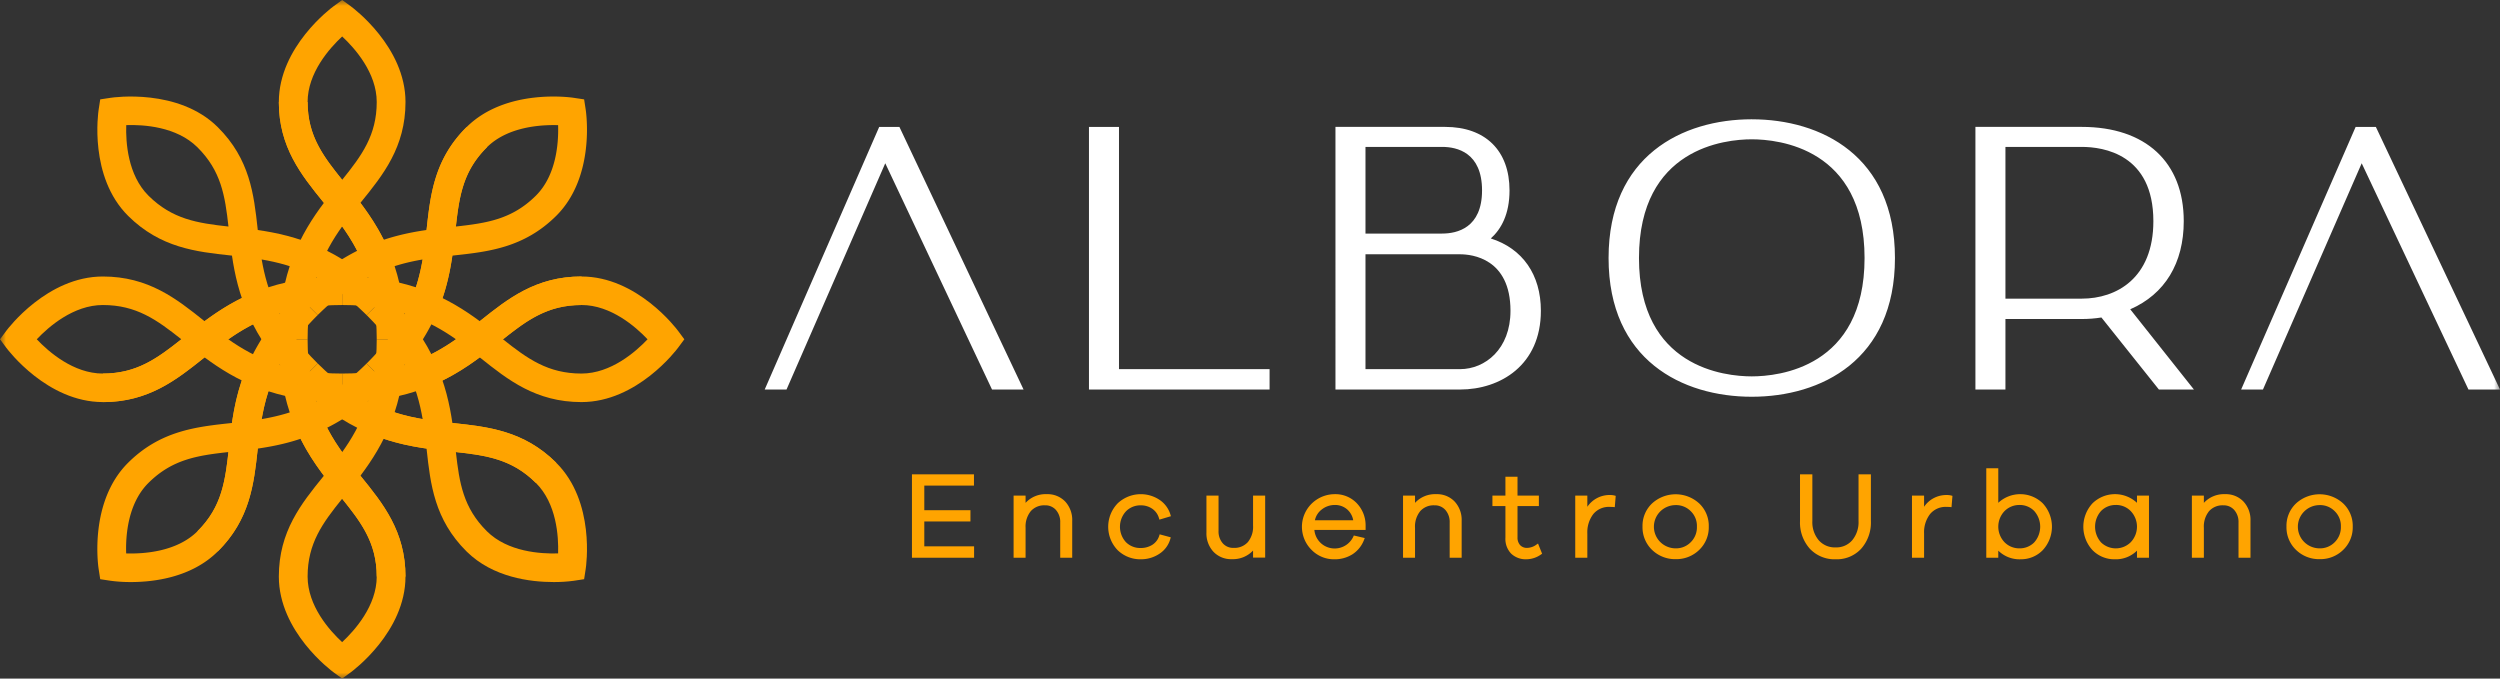 <svg xmlns="http://www.w3.org/2000/svg" width="210" height="57" fill="none"><rect width="100%" height="100%" fill="#333333" stroke="none"/><g clip-path="url(#a)"><mask id="b" width="210" height="58" x="0" y="0" maskUnits="userSpaceOnUse" style="mask-type:luminance"><path fill="#fff" d="M210 0H0v57h210V0Z"/></mask><g mask="url(#b)"><path fill="#FFA400" d="M34.062 28.5h-2.417c0-4.527-1.308-7.245-2.903-9.481-1.595 2.236-2.903 4.954-2.903 9.481h-2.416c0-5.598 1.874-8.92 3.786-11.461l-.063-.076c-1.83-2.26-3.724-4.598-3.724-8.395 0-4.638 4.417-7.91 4.605-8.047L28.743 0l.715.521c.188.138 4.604 3.41 4.604 8.047 0 3.798-1.894 6.135-3.724 8.395l-.063.076c1.912 2.54 3.787 5.863 3.787 11.461Zm-5.32-25.437c-1.055.982-2.903 3.053-2.903 5.505 0 2.793 1.259 4.5 2.903 6.537 1.644-2.038 2.903-3.744 2.903-6.537 0-2.452-1.847-4.522-2.903-5.505Z"/></g><mask id="c" width="210" height="58" x="0" y="0" maskUnits="userSpaceOnUse" style="mask-type:luminance"><path fill="#fff" d="M210 0H0v57h210V0Z"/></mask><g fill="#FFA400" mask="url(#c)"><path d="M30.401 21.902c-.866-1.99-2.08-3.49-3.255-4.94-1.83-2.26-3.724-4.596-3.724-8.394h2.417c0 2.954 1.409 4.693 3.192 6.894 1.216 1.501 2.594 3.202 3.59 5.491l-2.22.95ZM28.741 57l-.716-.521c-.187-.137-4.603-3.409-4.603-8.047 0-3.797 1.894-6.134 3.724-8.395l.062-.076c-1.91-2.54-3.786-5.863-3.786-11.46h2.417c0 4.526 1.308 7.244 2.903 9.48 1.594-2.236 2.903-4.954 2.903-9.48h2.416c0 5.597-1.875 8.92-3.785 11.46l.061.076c1.831 2.26 3.724 4.598 3.724 8.395 0 4.638-4.416 7.91-4.604 8.047L28.74 57Zm0-15.105c-1.643 2.038-2.902 3.744-2.902 6.537 0 2.468 1.845 4.53 2.9 5.508 1.055-.982 2.906-3.054 2.906-5.508 0-2.793-1.26-4.5-2.903-6.537Z"/></g><mask id="d" width="210" height="58" x="0" y="0" maskUnits="userSpaceOnUse" style="mask-type:luminance"><path fill="#fff" d="M210 0H0v57h210V0Z"/></mask><g fill="#FFA400" mask="url(#d)"><path d="M34.061 48.432h-2.416c0-2.954-1.409-4.693-3.192-6.894-1.215-1.5-2.594-3.202-3.59-5.491l2.22-.949c.866 1.99 2.08 3.49 3.254 4.94 1.831 2.26 3.724 4.597 3.724 8.394ZM48.843 33.775c-3.83 0-6.187-1.878-8.466-3.693l-.077-.061c-2.562 1.895-5.913 3.754-11.558 3.754v-2.397c4.565 0 7.306-1.297 9.562-2.878-2.256-1.581-4.997-2.879-9.562-2.879v-2.396c5.645 0 8.996 1.86 11.558 3.754l.077-.06c2.28-1.817 4.636-3.694 8.466-3.694 4.677 0 7.976 4.38 8.115 4.566l.526.71-.526.71c-.139.186-3.438 4.564-8.115 4.564ZM42.25 28.5c2.055 1.63 3.776 2.878 6.593 2.878 2.472 0 4.56-1.83 5.552-2.877-.99-1.047-3.08-2.88-5.552-2.88-2.817 0-4.538 1.249-6.593 2.88Z"/></g><mask id="e" width="210" height="58" x="0" y="0" maskUnits="userSpaceOnUse" style="mask-type:luminance"><path fill="#fff" d="M210 0H0v57h210V0Z"/></mask><g fill="#FFA400" mask="url(#e)"><path d="m36.352 32.346-.956-2.2c2.007-.86 3.519-2.064 4.98-3.228 2.28-1.815 4.637-3.692 8.467-3.692v2.396c-2.98 0-4.733 1.396-6.953 3.165-1.513 1.205-3.229 2.572-5.538 3.559ZM28.742 33.775c-5.645 0-8.996-1.86-11.559-3.754l-.076.061c-2.28 1.815-4.636 3.693-8.467 3.693-4.676 0-7.976-4.38-8.114-4.566L0 28.5l.526-.71c.138-.185 3.438-4.564 8.114-4.564 3.83 0 6.188 1.877 8.467 3.693l.076.061c2.563-1.894 5.914-3.754 11.559-3.754v2.396c-4.566 0-7.306 1.298-9.562 2.88 2.256 1.58 4.997 2.877 9.562 2.877v2.397ZM3.089 28.5c.99 1.046 3.079 2.878 5.551 2.878 2.817 0 4.538-1.248 6.594-2.878-2.056-1.63-3.777-2.878-6.594-2.878-2.472 0-4.56 1.831-5.551 2.878Z"/></g><mask id="f" width="210" height="58" x="0" y="0" maskUnits="userSpaceOnUse" style="mask-type:luminance"><path fill="#fff" d="M210 0H0v57h210V0Z"/></mask><g fill="#FFA400" mask="url(#f)"><path d="M8.64 33.775v-2.396c2.98 0 4.733-1.397 6.953-3.165 1.514-1.205 3.23-2.572 5.538-3.56l.957 2.2c-2.008.86-3.52 2.063-4.982 3.228-2.279 1.816-4.636 3.693-8.465 3.693ZM32.503 32.23l-1.709-1.694c3.228-3.201 4.241-6.04 4.709-8.74-2.723.463-5.586 1.468-8.814 4.669L24.98 24.77c3.992-3.958 7.687-4.993 10.85-5.45l.011-.097c.317-2.882.645-5.861 3.353-8.547 3.307-3.28 8.763-2.496 8.993-2.46l.879.132.134.87c.034.229.823 5.638-2.483 8.918-2.708 2.685-5.714 3.01-8.62 3.325l-.098.01c-.46 3.136-1.504 6.8-5.496 10.759Zm13.989-21.723c-1.515 0-3.987.275-5.59 1.863-1.991 1.975-2.318 4.065-2.609 6.658 2.616-.288 4.723-.612 6.715-2.587 1.748-1.733 1.919-4.492 1.873-5.928a13.06 13.06 0 0 0-.39-.006Z"/></g><mask id="g" width="210" height="58" x="0" y="0" maskUnits="userSpaceOnUse" style="mask-type:luminance"><path fill="#fff" d="M210 0H0v57h210V0Z"/></mask><g fill="#FFA400" mask="url(#g)"><path d="m36.866 25.883-2.246-.885c.807-2.015 1.018-3.926 1.22-5.774.318-2.882.646-5.862 3.354-8.548l1.709 1.695c-2.107 2.089-2.35 4.306-2.66 7.112-.21 1.914-.449 4.083-1.377 6.4ZM10.991 48.892a12.23 12.23 0 0 1-1.696-.107l-.877-.133-.134-.87c-.036-.229-.824-5.638 2.483-8.917 2.708-2.686 5.713-3.011 8.62-3.325l.098-.01c.46-3.137 1.503-6.801 5.495-10.76l1.709 1.695c-3.228 3.2-4.24 6.04-4.709 8.74 2.723-.464 5.587-1.468 8.814-4.67l1.71 1.695c-3.993 3.959-7.688 4.993-10.85 5.45l-.012.097c-.316 2.882-.645 5.862-3.352 8.547-2.206 2.188-5.37 2.568-7.299 2.568m-.392-2.405c1.446.045 4.232-.122 5.982-1.857 1.991-1.975 2.318-4.065 2.609-6.658-2.616.288-4.723.612-6.714 2.587-1.76 1.745-1.926 4.497-1.877 5.928Z"/></g><mask id="h" width="210" height="58" x="0" y="0" maskUnits="userSpaceOnUse" style="mask-type:luminance"><path fill="#fff" d="M210 0H0v57h210V0Z"/></mask><g fill="#FFA400" mask="url(#h)"><path d="M18.29 46.324 16.58 44.63c2.107-2.09 2.35-4.306 2.66-7.113.21-1.914.449-4.083 1.377-6.4l2.246.885c-.808 2.015-1.018 3.926-1.221 5.775-.317 2.881-.645 5.862-3.353 8.547ZM46.494 48.892c-1.93 0-5.093-.38-7.3-2.568-2.708-2.685-3.036-5.665-3.353-8.547l-.01-.097c-3.163-.457-6.859-1.492-10.85-5.45l1.708-1.695c3.229 3.201 6.091 4.206 8.814 4.67-.468-2.7-1.48-5.54-4.708-8.74l1.708-1.695C36.495 28.73 37.54 32.393 38 35.53l.099.01c2.906.315 5.91.64 8.62 3.326 3.306 3.279 2.516 8.689 2.481 8.917l-.134.87-.878.134c-.561.075-1.127.11-1.693.106Zm-8.2-10.92c.29 2.593.617 4.683 2.609 6.657 1.748 1.734 4.53 1.903 5.978 1.858.046-1.434-.124-4.194-1.873-5.928-1.991-1.975-4.099-2.3-6.714-2.587Z"/></g><mask id="i" width="210" height="58" x="0" y="0" maskUnits="userSpaceOnUse" style="mask-type:luminance"><path fill="#fff" d="M210 0H0v57h210V0Z"/></mask><g fill="#FFA400" mask="url(#i)"><path d="M45.008 40.559c-2.107-2.09-4.342-2.33-7.173-2.637-1.93-.209-4.118-.446-6.454-1.366l.892-2.227c2.032.8 3.96 1.009 5.824 1.21 2.907.315 5.911.64 8.62 3.326l-1.709 1.694ZM24.98 32.23c-3.991-3.958-5.035-7.622-5.495-10.759l-.099-.01c-2.906-.315-5.911-.64-8.62-3.325-3.307-3.28-2.517-8.69-2.481-8.919l.134-.87.878-.133c.23-.035 5.685-.817 8.992 2.462 2.708 2.685 3.037 5.666 3.353 8.547l.011.098c3.162.456 6.858 1.491 10.85 5.45l-1.709 1.694c-3.228-3.201-6.09-4.205-8.814-4.67.468 2.7 1.48 5.54 4.709 8.74L24.98 32.23ZM10.604 10.51c-.046 1.433.123 4.196 1.872 5.931 1.992 1.975 4.1 2.3 6.715 2.588-.29-2.594-.617-4.684-2.609-6.658-1.76-1.745-4.535-1.91-5.978-1.861Z"/></g><mask id="j" width="210" height="58" x="0" y="0" maskUnits="userSpaceOnUse" style="mask-type:luminance"><path fill="#fff" d="M210 0H0v57h210V0Z"/></mask><g mask="url(#j)"><path fill="#fff" d="M75.55 10.66h-1.697l-9.618 22.06h1.833l8.294-19.005L83.33 32.72h2.649L75.55 10.66ZM93.995 10.66h-2.522v22.06h15.172v-1.711h-12.65v-20.35ZM125.228 20.03c.863-.775 1.572-2.024 1.572-4.035 0-3.342-2.023-5.336-5.411-5.336h-9.21V32.72h10.465c3.38 0 6.79-2.044 6.79-6.612 0-3.045-1.544-5.232-4.206-6.078Zm-4.085-.41h-6.442v-7.28h6.442c1.251 0 3.349.475 3.349 3.655 0 3.153-2.098 3.624-3.349 3.624Zm-6.442 1.74h7.943c.994 0 4.237.343 4.237 4.748 0 3.217-2.131 4.9-4.237 4.9h-7.943v-9.647ZM147.148 10.02c-5.814 0-12.028 3.063-12.028 11.654 0 8.592 6.214 11.653 12.028 11.653 5.815 0 12.028-3.061 12.028-11.653s-6.213-11.653-12.028-11.653Zm0 21.596c-2.222 0-9.474-.717-9.474-9.942 0-9.252 7.252-9.972 9.474-9.972 2.223 0 9.475.72 9.475 9.972 0 9.225-7.252 9.942-9.475 9.942ZM183.435 18.576c0-4.957-3.202-7.917-8.566-7.917h-8.934v22.06h2.522v-5.922h6.412c.552.001 1.104-.042 1.65-.128l4.827 6.05h2.942l-5.348-6.739c2.907-1.27 4.495-3.869 4.495-7.404Zm-14.978-6.236h6.412c1.808 0 6.014.608 6.014 6.236 0 4.8-3.107 6.51-6.014 6.51h-6.412V12.34ZM199.572 10.66h-1.698l-9.618 22.06h1.833l8.294-19.005 8.968 19.005H210l-10.428-22.06Z"/><path fill="#FFA400" d="M81.708 46.733h-4.987v-6.777h4.977v.718h-4.172v2.297h3.876v.717h-3.876v2.317h4.182v.728Z"/><path fill="#FFA400" d="M81.824 46.848h-5.22v-7.006h5.21v.948h-4.172v2.066h3.876v.948h-3.876v2.086h4.182v.958Zm-4.988-.23h4.756v-.498H77.41v-2.546h3.876v-.489H77.41V40.56h4.172v-.489h-4.746v6.547ZM89.394 42.212c.382.42.582.972.556 1.537v2.984h-.775v-2.842c.019-.41-.12-.813-.388-1.127a1.293 1.293 0 0 0-1.01-.43 1.628 1.628 0 0 0-1.275.525 2.142 2.142 0 0 0-.469 1.477v2.397h-.775v-4.986h.775v.83a2.13 2.13 0 0 1 .821-.727 2.151 2.151 0 0 1 1.076-.224 1.928 1.928 0 0 1 1.464.586Z"/><path fill="#FFA400" d="M90.066 46.848h-1.007V43.89a1.517 1.517 0 0 0-.358-1.05 1.17 1.17 0 0 0-.923-.393 1.506 1.506 0 0 0-1.189.487 2.044 2.044 0 0 0-.44 1.4v2.513h-1.007v-5.216h1.007v.609a2.28 2.28 0 0 1 1.782-.73 2.05 2.05 0 0 1 1.548.622c.4.442.612 1.022.587 1.616v3.099Zm-.776-.23h.544V43.75a2.042 2.042 0 0 0-.524-1.458 1.79 1.79 0 0 0-1.38-.55 2.027 2.027 0 0 0-1.022.21 2.006 2.006 0 0 0-.779.69l-.211.313V41.86h-.544v4.757h.544v-2.282a2.262 2.262 0 0 1 .498-1.553 1.734 1.734 0 0 1 1.362-.564 1.416 1.416 0 0 1 1.095.468c.287.335.436.765.417 1.204v2.727ZM96.86 45.858c.305-.194.528-.49.629-.834l.713.192a2.07 2.07 0 0 1-.867 1.198c-.444.301-.971.458-1.51.45a2.602 2.602 0 0 1-1.856-.728 2.718 2.718 0 0 1 0-3.777 2.718 2.718 0 0 1 3.356-.284c.432.286.746.715.887 1.21l-.744.222a1.537 1.537 0 0 0-.612-.865 1.77 1.77 0 0 0-1.03-.308 1.817 1.817 0 0 0-1.327.536 2.032 2.032 0 0 0-.005 2.75 1.817 1.817 0 0 0 1.332.527c.366.006.726-.095 1.035-.289Z"/><path fill="#FFA400" d="M95.826 46.98a2.726 2.726 0 0 1-1.937-.76 2.832 2.832 0 0 1-.8-1.972c0-.735.286-1.442.8-1.972a2.836 2.836 0 0 1 3.502-.295c.453.3.783.75.933 1.27l.032.11-.966.289-.033-.111a1.43 1.43 0 0 0-.567-.803 1.669 1.669 0 0 0-.964-.288 1.69 1.69 0 0 0-1.244.503 1.918 1.918 0 0 0-.006 2.588 1.69 1.69 0 0 0 1.25.493c.344.005.682-.089.973-.27.28-.18.486-.455.58-.773l.032-.105.933.251-.03.11a2.192 2.192 0 0 1-.913 1.264 2.755 2.755 0 0 1-1.575.47Zm0-5.24a2.49 2.49 0 0 0-1.776.701 2.604 2.604 0 0 0 0 3.612 2.481 2.481 0 0 0 1.776.697 2.525 2.525 0 0 0 1.444-.43c.371-.244.648-.605.788-1.024l-.496-.133c-.119.326-.343.605-.638.792-.329.206-.71.312-1.098.306a1.95 1.95 0 0 1-1.413-.559 2.145 2.145 0 0 1 .005-2.914 1.923 1.923 0 0 1 1.408-.57c.391-.005.774.11 1.096.33.29.199.508.485.621.816l.523-.156a2.058 2.058 0 0 0-.806-1.038 2.507 2.507 0 0 0-1.434-.43ZM106.159 46.723h-.786v-.81a2.156 2.156 0 0 1-1.897.94 1.925 1.925 0 0 1-1.463-.585 2.143 2.143 0 0 1-.557-1.537v-2.984h.786v2.842c-.02.409.117.81.382 1.123a1.283 1.283 0 0 0 1.005.424 1.635 1.635 0 0 0 1.275-.52c.336-.416.503-.94.469-1.472v-2.397h.786v4.976Z"/><path fill="#FFA400" d="M103.476 46.97a2.045 2.045 0 0 1-1.548-.623 2.264 2.264 0 0 1-.587-1.617v-3.098h1.017v2.957c-.019.38.107.754.353 1.046a1.155 1.155 0 0 0 .918.387 1.51 1.51 0 0 0 1.188-.483 2.02 2.02 0 0 0 .44-1.395v-2.512h1.017v5.206h-1.017v-.592a2.31 2.31 0 0 1-1.781.723Zm-1.904-5.108v2.868c-.024.536.164 1.06.525 1.46a1.784 1.784 0 0 0 1.379.55c.353.02.704-.05 1.021-.207.316-.156.585-.392.78-.684l.212-.31v1.07h.554V41.86h-.554v2.283a2.238 2.238 0 0 1-.499 1.548 1.752 1.752 0 0 1-1.361.56 1.403 1.403 0 0 1-1.091-.464 1.73 1.73 0 0 1-.412-1.2v-2.726h-.554ZM114.595 44.396h-4.315c.013.493.222.96.581 1.3a1.838 1.838 0 0 0 1.615.456 1.827 1.827 0 0 0 1.313-1.037l.693.162c-.172.48-.495.893-.923 1.178-.442.28-.959.422-1.484.41a2.503 2.503 0 0 1-1.795-.729 2.612 2.612 0 0 1 .366-4.063 2.667 2.667 0 0 1 1.48-.447 2.366 2.366 0 0 1 1.729.692c.473.48.739 1.124.739 1.795l.001.283Zm-3.647-1.684c-.35.273-.579.67-.637 1.108h3.498a1.722 1.722 0 0 0-.571-1.117 1.658 1.658 0 0 0-1.112-.4 1.867 1.867 0 0 0-1.178.41Z"/><path fill="#FFA400" d="M112.075 46.98a2.624 2.624 0 0 1-1.875-.761 2.732 2.732 0 0 1-.636-2.998 2.75 2.75 0 0 1 1.018-1.243 2.783 2.783 0 0 1 1.545-.468 2.485 2.485 0 0 1 1.81.727c.493.5.771 1.172.774 1.872v.403h-4.304c.036.419.226.81.533 1.1a1.725 1.725 0 0 0 1.513.427 1.726 1.726 0 0 0 1.23-.971l.039-.087.916.214-.047.123a2.507 2.507 0 0 1-.968 1.232 2.78 2.78 0 0 1-1.548.43Zm.051-5.24a2.585 2.585 0 0 0-1.386.456 2.556 2.556 0 0 0-.911 1.132 2.53 2.53 0 0 0 .532 2.726 2.402 2.402 0 0 0 1.714.696c.502.012.996-.124 1.42-.391.37-.245.658-.594.829-1.001l-.47-.11a1.823 1.823 0 0 1-.725.8 1.84 1.84 0 0 1-1.054.254c-.483 0-.947-.187-1.293-.522a1.972 1.972 0 0 1-.618-1.376l-.007-.122h4.321v-.169a2.459 2.459 0 0 0-.705-1.714 2.25 2.25 0 0 0-1.647-.659Zm1.816 2.194h-3.767l.021-.132c.064-.466.308-.889.681-1.18a1.989 1.989 0 0 1 1.249-.434c.436-.007.858.145 1.187.428.346.306.564.73.611 1.188l.018.13Zm-3.491-.229h3.221a1.571 1.571 0 0 0-.509-.915 1.535 1.535 0 0 0-1.037-.372 1.76 1.76 0 0 0-1.106.385 1.536 1.536 0 0 0-.569.902ZM122.107 42.212c.382.42.581.972.556 1.537v2.984h-.776v-2.842c.02-.41-.119-.814-.387-1.127a1.294 1.294 0 0 0-1.009-.43 1.626 1.626 0 0 0-1.276.525 2.147 2.147 0 0 0-.469 1.477v2.397h-.775v-4.986h.775v.83a2.152 2.152 0 0 1 1.897-.95 1.934 1.934 0 0 1 1.464.585Z"/><path fill="#FFA400" d="M122.779 46.848h-1.007V43.89a1.517 1.517 0 0 0-.358-1.05 1.176 1.176 0 0 0-.924-.393 1.502 1.502 0 0 0-1.188.487 2.046 2.046 0 0 0-.44 1.4v2.513h-1.007v-5.216h1.007v.609a2.285 2.285 0 0 1 1.782-.73 2.046 2.046 0 0 1 1.548.622c.401.442.612 1.022.587 1.616v3.099Zm-.775-.23h.543V43.75a2.043 2.043 0 0 0-.524-1.458 1.793 1.793 0 0 0-1.379-.55 2.025 2.025 0 0 0-1.802.9l-.212.313V41.86h-.543v4.757h.543v-2.282a2.261 2.261 0 0 1 .499-1.553 1.735 1.735 0 0 1 1.361-.564 1.42 1.42 0 0 1 1.097.468c.286.335.435.765.417 1.204v2.727ZM129.395 46.47a2.022 2.022 0 0 1-1.162.394 1.668 1.668 0 0 1-1.214-.44 1.666 1.666 0 0 1-.449-1.248v-2.782h-1.091v-.647h1.091v-1.588h.786v1.588h1.795v.647h-1.795v2.73c-.017.271.073.538.25.744a.877.877 0 0 0 .678.268c.311-.008.611-.115.857-.303l.254.637Z"/><path fill="#FFA400" d="M128.233 46.98a1.779 1.779 0 0 1-1.295-.474 1.782 1.782 0 0 1-.483-1.33v-2.667h-1.092v-.877h1.092v-1.588h1.016v1.588h1.795v.877h-1.795v2.616a.943.943 0 0 0 .219.665.763.763 0 0 0 .594.232c.286-.01.563-.108.789-.283l.121-.084.343.857-.075.052a2.15 2.15 0 0 1-1.229.415Zm-2.639-4.7h1.092v2.895a1.566 1.566 0 0 0 .414 1.168 1.535 1.535 0 0 0 1.133.407 1.88 1.88 0 0 0 1.02-.324l-.167-.419a1.533 1.533 0 0 1-.802.244.997.997 0 0 1-.764-.305 1.164 1.164 0 0 1-.28-.821v-2.846h1.795v-.417h-1.795v-1.588h-.554v1.588h-1.092v.417ZM135.597 41.737l-.061.738a2.977 2.977 0 0 0-.296-.01 1.824 1.824 0 0 0-1.494.647 2.606 2.606 0 0 0-.525 1.7v1.921h-.786v-4.986h.786v1.224c.177-.383.461-.707.82-.933a2.214 2.214 0 0 1 1.199-.342c.121-.002.241.011.357.04Z"/><path fill="#FFA400" d="M133.336 46.848h-1.016v-5.216h1.016v.939a2.25 2.25 0 0 1 1.904-.99c.131-.002.262.013.389.045l.091.026-.078.95-.119-.013a2.987 2.987 0 0 0-.283-.009 1.696 1.696 0 0 0-1.404.604 2.514 2.514 0 0 0-.5 1.627v2.037Zm-.785-.23h.554v-1.807a2.73 2.73 0 0 1 .551-1.77 1.919 1.919 0 0 1 1.584-.69c.076 0 .139 0 .19.002l.044-.526a2.087 2.087 0 0 0-2.152 1.198l-.217.395V41.86h-.554v4.757ZM142.651 42.369a2.468 2.468 0 0 1 .77 1.866 2.497 2.497 0 0 1-.77 1.876 2.787 2.787 0 0 1-1.897.744 2.787 2.787 0 0 1-1.897-.744 2.497 2.497 0 0 1-.771-1.876 2.45 2.45 0 0 1 .771-1.866 2.815 2.815 0 0 1 1.897-.733c.703 0 1.38.261 1.897.733Zm-.551 3.261a1.875 1.875 0 0 0 .556-1.396 1.853 1.853 0 0 0-.556-1.38 1.857 1.857 0 0 0-1.341-.541c-.517 0-1.012.204-1.378.566a1.925 1.925 0 0 0 0 2.732c.366.363.861.566 1.378.566a1.85 1.85 0 0 0 1.341-.547Z"/><path fill="#FFA400" d="M140.759 46.969a2.769 2.769 0 0 1-1.983-.776 2.628 2.628 0 0 1-.805-1.958 2.583 2.583 0 0 1 .806-1.95 2.933 2.933 0 0 1 3.954.001 2.586 2.586 0 0 1 .806 1.949 2.615 2.615 0 0 1-.805 1.958 2.743 2.743 0 0 1-1.973.776Zm0-5.218a2.562 2.562 0 0 0-1.822.7 2.365 2.365 0 0 0-.735 1.783 2.405 2.405 0 0 0 .736 1.795 2.67 2.67 0 0 0 3.632 0 2.387 2.387 0 0 0 .735-1.794 2.364 2.364 0 0 0-.734-1.783 2.527 2.527 0 0 0-1.812-.701Zm0 4.54a2 2 0 0 1-1.438-.578 1.975 1.975 0 0 1-.595-1.477 1.993 1.993 0 0 1 .575-1.45 2.029 2.029 0 0 1 1.448-.604 2.043 2.043 0 0 1 1.447.604 2.012 2.012 0 0 1 .576 1.449 2.004 2.004 0 0 1-1.242 1.911c-.244.1-.507.15-.771.145Zm0-3.863c-.486 0-.952.192-1.296.532a1.811 1.811 0 0 0 0 2.57c.344.34.81.532 1.296.532a1.72 1.72 0 0 0 1.259-.513 1.742 1.742 0 0 0 .522-1.314 1.714 1.714 0 0 0-.521-1.299 1.725 1.725 0 0 0-1.26-.508ZM157.039 43.77a3.195 3.195 0 0 1-.781 2.24 2.674 2.674 0 0 1-2.065.855 2.716 2.716 0 0 1-2.086-.855 3.164 3.164 0 0 1-.79-2.24v-3.814h.806v3.814a2.448 2.448 0 0 0 .565 1.689 1.913 1.913 0 0 0 1.505.637 1.878 1.878 0 0 0 1.479-.637 2.467 2.467 0 0 0 .561-1.69v-3.813h.806v3.814Z"/><path fill="#FFA400" d="M154.193 46.98a2.843 2.843 0 0 1-2.171-.892 3.287 3.287 0 0 1-.821-2.318v-3.928h1.037v3.928c-.029.585.163 1.16.537 1.613a1.79 1.79 0 0 0 1.418.598 1.756 1.756 0 0 0 1.392-.598 2.366 2.366 0 0 0 .532-1.613v-3.928h1.038v3.928a3.317 3.317 0 0 1-.811 2.317 2.778 2.778 0 0 1-2.151.892Zm-2.761-6.909v3.699c-.035.79.237 1.565.76 2.162a2.614 2.614 0 0 0 2.001.817 2.57 2.57 0 0 0 1.979-.816c.518-.6.787-1.374.751-2.163V40.07h-.574v3.699c.029.64-.18 1.268-.589 1.764a1.998 1.998 0 0 1-1.567.676 2.04 2.04 0 0 1-1.591-.675 2.566 2.566 0 0 1-.595-1.765V40.07h-.575ZM163.884 41.737l-.061.738a2.998 2.998 0 0 0-.296-.01 1.82 1.82 0 0 0-1.495.647 2.612 2.612 0 0 0-.525 1.7v1.921h-.785v-4.986h.785v1.224c.177-.383.462-.707.82-.933a2.215 2.215 0 0 1 1.2-.342c.12-.002.24.011.357.04Z"/><path fill="#FFA400" d="M161.623 46.848h-1.017v-5.216h1.017v.939c.208-.31.491-.564.824-.736.333-.173.704-.26 1.08-.253.131-.003.261.012.388.044l.092.026-.079.95-.119-.013a2.976 2.976 0 0 0-.282-.009 1.698 1.698 0 0 0-1.404.604 2.508 2.508 0 0 0-.5 1.627v2.037Zm-.785-.23h.553v-1.807a2.736 2.736 0 0 1 .551-1.77 1.93 1.93 0 0 1 1.585-.69c.075 0 .138 0 .189.002l.044-.526a2.09 2.09 0 0 0-1.375.307 2.056 2.056 0 0 0-.776.892l-.218.393v-1.558h-.553v4.757ZM171.508 42.359a2.778 2.778 0 0 1 0 3.772 2.42 2.42 0 0 1-1.77.733 2.374 2.374 0 0 1-1.999-.92v.789h-.775V39.45h.775v3.095a2.378 2.378 0 0 1 1.999-.92 2.436 2.436 0 0 1 1.77.733Zm-.556 3.287c.348-.386.541-.886.541-1.403 0-.518-.193-1.018-.541-1.404a1.814 1.814 0 0 0-1.336-.536 1.842 1.842 0 0 0-1.311.541 2.008 2.008 0 0 0 0 2.792 1.9 1.9 0 0 0 2.647.01Z"/><path fill="#FFA400" d="M169.739 46.98a2.538 2.538 0 0 1-1.883-.726v.594h-1.008v-7.512h1.008v2.9a2.703 2.703 0 0 1 1.875-.726 2.702 2.702 0 0 1 1.859.768 2.891 2.891 0 0 1 0 3.935 2.534 2.534 0 0 1-1.851.766Zm-2.115-1.377.208.271c.221.29.51.522.843.675.332.152.698.221 1.064.2a2.332 2.332 0 0 0 1.687-.699 2.666 2.666 0 0 0 .706-1.805c0-.668-.252-1.312-.706-1.805a2.307 2.307 0 0 0-1.687-.7 2.249 2.249 0 0 0-1.907.875l-.208.272v-3.321h-.544v7.053h.544v-1.016Zm1.992.688a1.962 1.962 0 0 1-1.391-.572 2.12 2.12 0 0 1 0-2.958 2.01 2.01 0 0 1 2.809-.003 2.014 2.014 0 0 1 .575 1.487 1.989 1.989 0 0 1-.575 1.482 1.946 1.946 0 0 1-1.418.565Zm0-3.873a1.744 1.744 0 0 0-1.23.509 1.892 1.892 0 0 0 0 2.626 1.73 1.73 0 0 0 1.23.509 1.713 1.713 0 0 0 1.255-.498 1.982 1.982 0 0 0-.001-2.644 1.688 1.688 0 0 0-1.254-.502ZM180.398 46.733h-.775v-.79a2.376 2.376 0 0 1-2 .92 2.436 2.436 0 0 1-1.769-.731 2.779 2.779 0 0 1 0-3.773 2.422 2.422 0 0 1 1.769-.734 2.378 2.378 0 0 1 2 .921v-.8h.775v4.987Zm-1.341-1.097a2.008 2.008 0 0 0 0-2.792 1.892 1.892 0 0 0-2.647-.005 2.096 2.096 0 0 0-.541 1.403c0 .518.193 1.018.541 1.404a1.9 1.9 0 0 0 2.647-.01Z"/><path fill="#FFA400" d="M177.623 46.98a2.56 2.56 0 0 1-1.851-.767 2.895 2.895 0 0 1 0-3.936 2.706 2.706 0 0 1 3.735-.04v-.605h1.007v5.216h-1.007v-.594a2.519 2.519 0 0 1-1.884.725Zm0-5.24a2.326 2.326 0 0 0-1.687.7 2.666 2.666 0 0 0-.706 1.805c0 .668.252 1.312.706 1.805a2.321 2.321 0 0 0 1.687.7 2.246 2.246 0 0 0 1.907-.876l.208-.272v1.016h.544v-4.757h-.544v1.026l-.208-.272a2.247 2.247 0 0 0-1.907-.875Zm.123 4.551a1.955 1.955 0 0 1-1.418-.564 2.208 2.208 0 0 1 0-2.97 2.009 2.009 0 0 1 2.809.004 2.12 2.12 0 0 1 0 2.957 1.953 1.953 0 0 1-1.391.573Zm0-3.873a1.7 1.7 0 0 0-1.254.502 1.983 1.983 0 0 0-.001 2.644 1.782 1.782 0 0 0 2.485-.011 1.891 1.891 0 0 0 0-2.626 1.699 1.699 0 0 0-1.23-.51ZM188.37 42.212c.381.42.581.972.556 1.537v2.984h-.776v-2.842a1.621 1.621 0 0 0-.387-1.127 1.288 1.288 0 0 0-1.01-.43 1.626 1.626 0 0 0-1.275.525 2.142 2.142 0 0 0-.469 1.477v2.397h-.775v-4.986h.775v.83a2.147 2.147 0 0 1 1.897-.95 1.934 1.934 0 0 1 1.464.585Z"/><path fill="#FFA400" d="M189.041 46.848h-1.006V43.89a1.514 1.514 0 0 0-.359-1.051 1.176 1.176 0 0 0-.923-.392 1.51 1.51 0 0 0-1.188.487 2.036 2.036 0 0 0-.44 1.4v2.513h-1.007v-5.216h1.007v.609a2.297 2.297 0 0 1 1.781-.73 2.045 2.045 0 0 1 1.548.622c.401.442.612 1.022.587 1.616v3.099Zm-.775-.23h.544V43.75a2.04 2.04 0 0 0-.525-1.458 1.784 1.784 0 0 0-1.379-.55 2.024 2.024 0 0 0-1.801.9l-.211.313V41.86h-.544v4.757h.544v-2.282a2.26 2.26 0 0 1 .497-1.553 1.744 1.744 0 0 1 1.362-.564 1.421 1.421 0 0 1 1.096.468c.287.335.436.765.417 1.204v2.727ZM196.744 42.369a2.465 2.465 0 0 1 .77 1.866 2.487 2.487 0 0 1-.77 1.876 2.787 2.787 0 0 1-1.897.744 2.787 2.787 0 0 1-1.897-.744 2.512 2.512 0 0 1-.771-1.876c-.01-.347.053-.693.185-1.015.133-.321.333-.611.586-.851a2.815 2.815 0 0 1 1.897-.733c.703 0 1.38.261 1.897.733Zm-.551 3.261a1.875 1.875 0 0 0 .557-1.395 1.86 1.86 0 0 0-.132-.748 1.855 1.855 0 0 0-.425-.633 1.846 1.846 0 0 0-1.341-.54c-.516 0-1.012.203-1.377.565a1.921 1.921 0 0 0 0 2.732c.365.363.861.566 1.377.566a1.85 1.85 0 0 0 1.341-.547Z"/><path fill="#FFA400" d="M194.852 46.969a2.76 2.76 0 0 1-1.983-.776 2.615 2.615 0 0 1-.805-1.958 2.582 2.582 0 0 1 .806-1.95 2.933 2.933 0 0 1 3.954.001 2.588 2.588 0 0 1 .806 1.949 2.615 2.615 0 0 1-.805 1.958 2.731 2.731 0 0 1-1.973.776Zm0-5.218a2.554 2.554 0 0 0-1.821.7 2.365 2.365 0 0 0-.735 1.783 2.387 2.387 0 0 0 .735 1.795 2.672 2.672 0 0 0 3.632 0 2.387 2.387 0 0 0 .735-1.794 2.365 2.365 0 0 0-.734-1.783 2.524 2.524 0 0 0-1.812-.701Zm0 4.54a2.001 2.001 0 0 1-2.033-2.056 1.993 1.993 0 0 1 .576-1.448 2.035 2.035 0 0 1 2.894 0 1.999 1.999 0 0 1 .576 1.448 1.988 1.988 0 0 1-.59 1.477 1.961 1.961 0 0 1-1.423.58Zm0-3.863c-.486 0-.952.192-1.295.532a1.808 1.808 0 0 0 0 2.57c.343.34.809.532 1.295.532a1.726 1.726 0 0 0 1.26-.513 1.757 1.757 0 0 0 .522-1.314 1.722 1.722 0 0 0-.522-1.299 1.716 1.716 0 0 0-1.26-.508Z"/></g></g><defs><clipPath id="a"><path fill="#fff" d="M0 0h210v57H0z"/></clipPath></defs></svg>